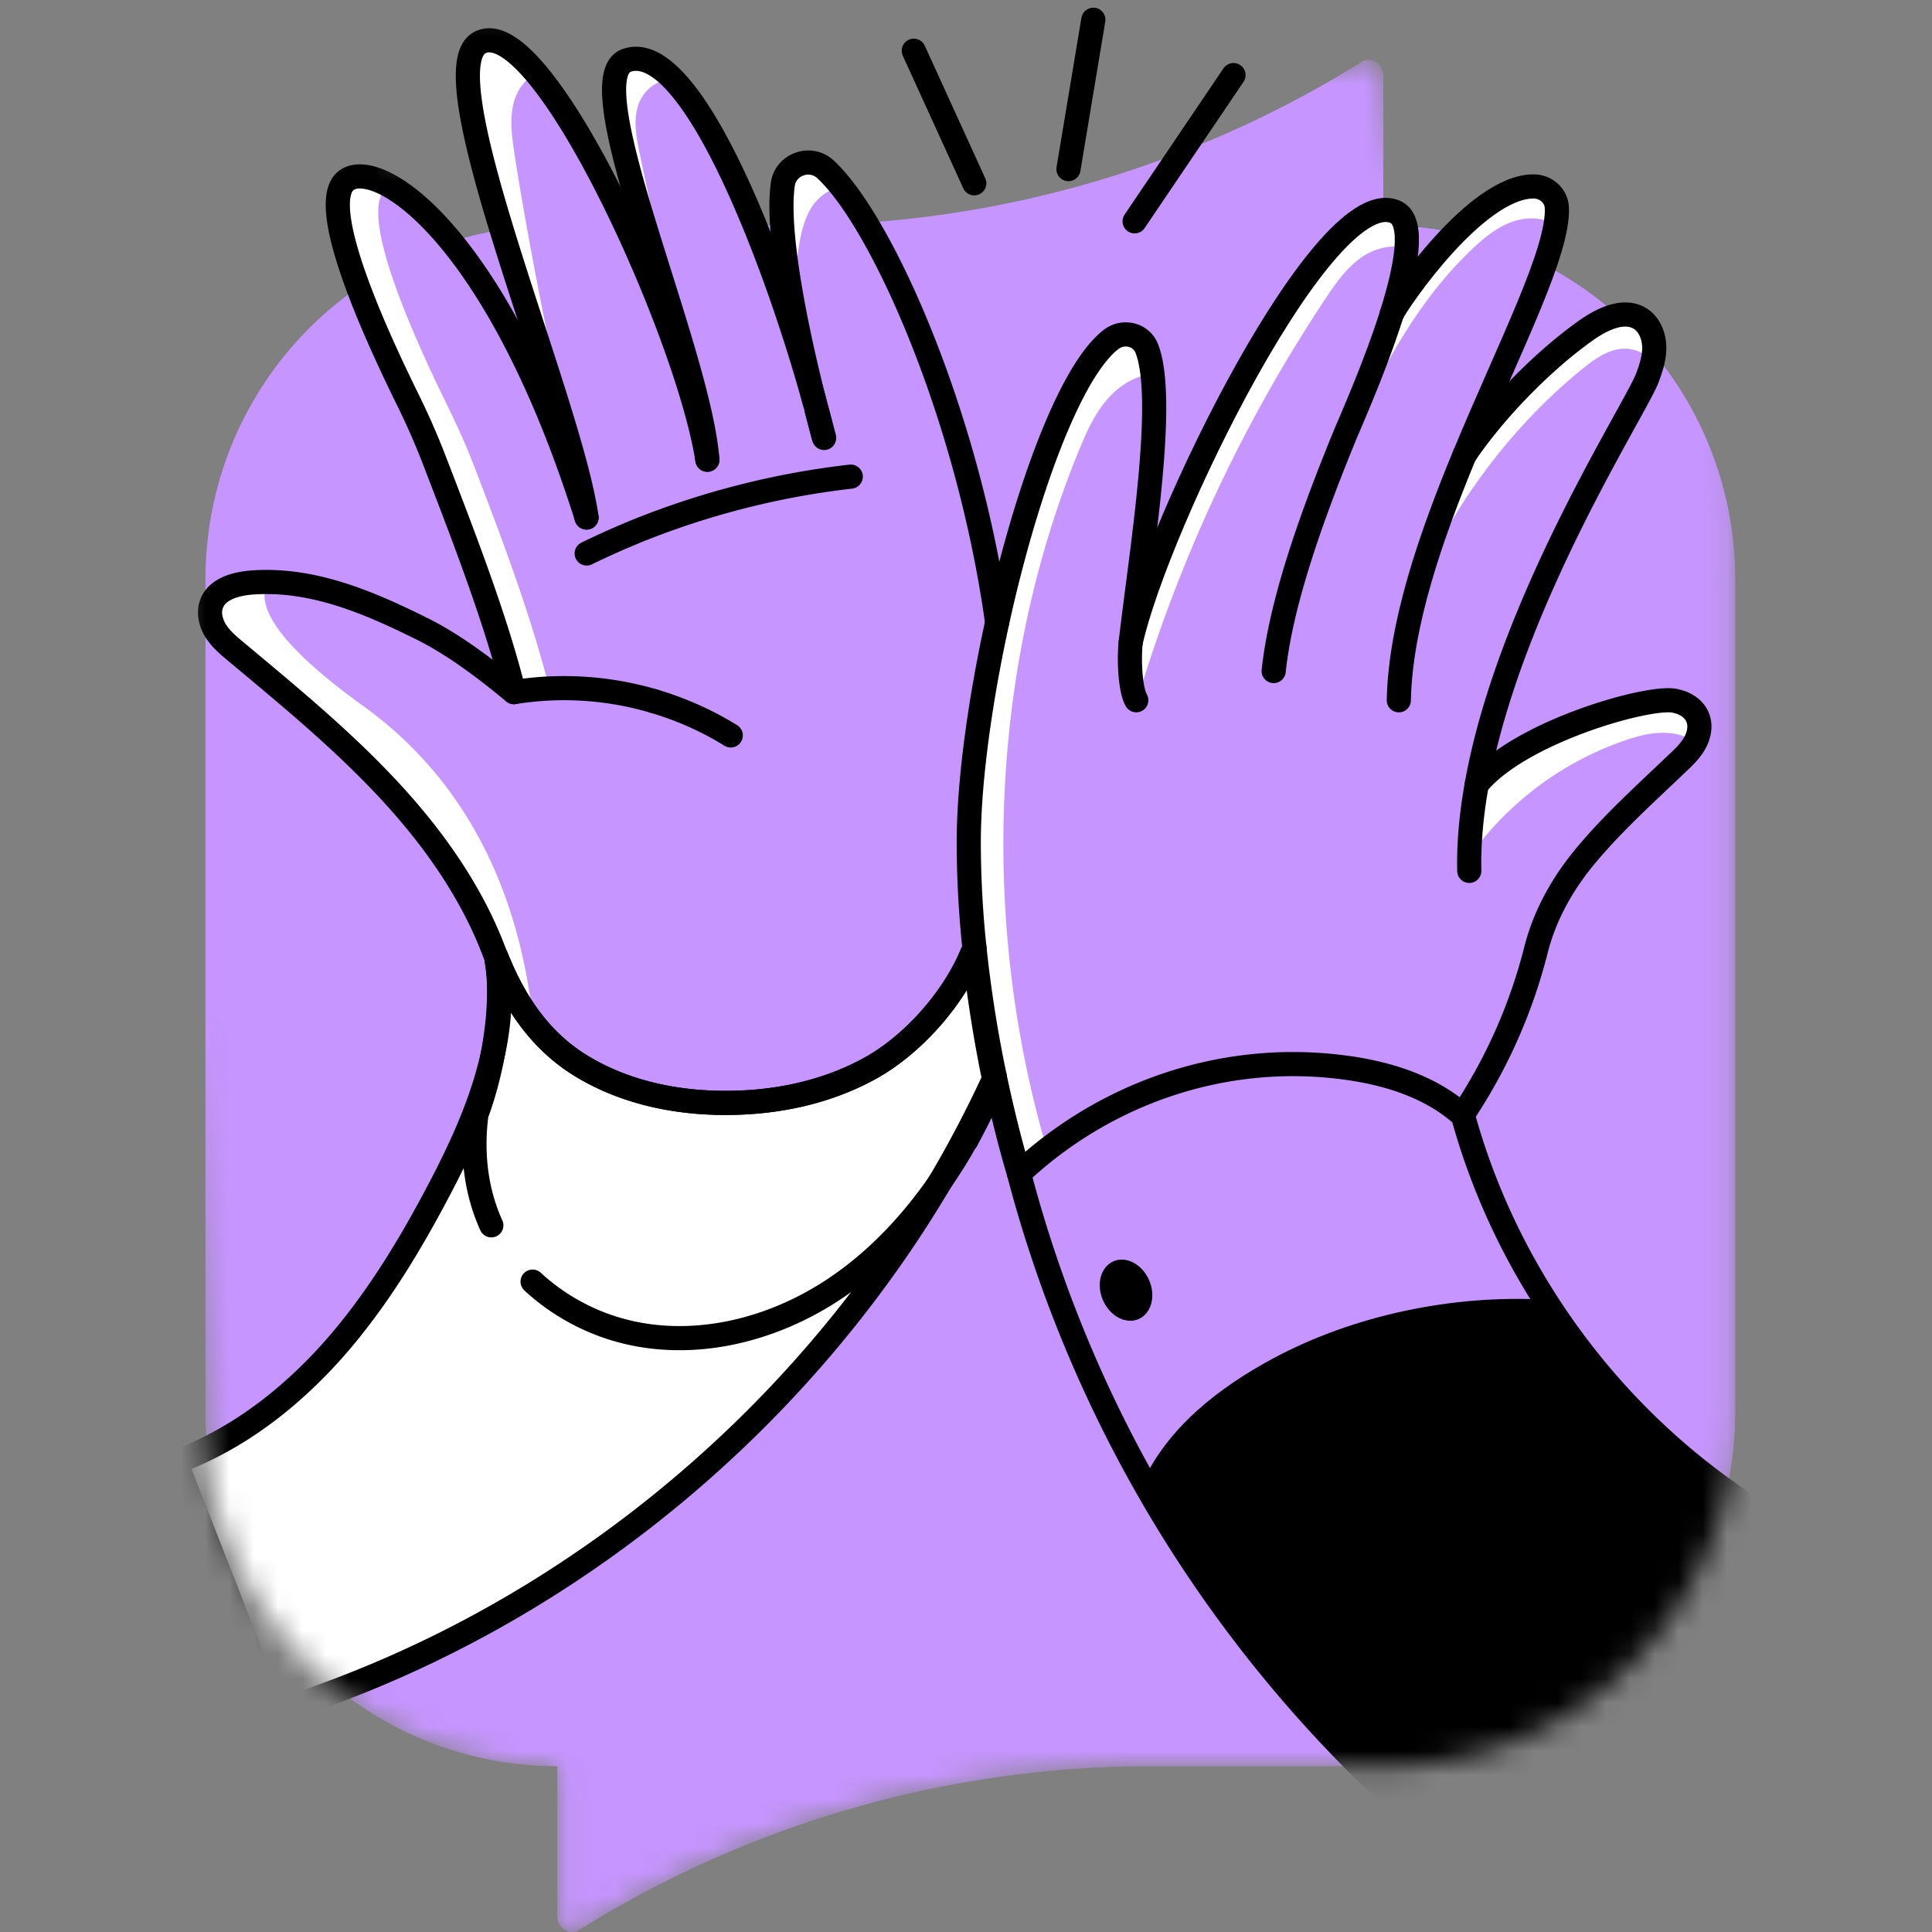 <svg width="80" height="80" fill="none" xmlns="http://www.w3.org/2000/svg"><rect width="100%" height="100%" fill="#808080" stroke="none"/><g clip-path="url(#clip0_3205_29957)"><mask id="a" style="mask-type:alpha" maskUnits="userSpaceOnUse" x="7" y="-2" width="65" height="82"><path d="M71.85 24v34.475c0 1.126-.123 2.218-.37 3.272-1.462 6.532-7.254 11.389-14.2 11.389h-9.625a44.68 44.68 0 00-23.658 6.767c-.38.269-.919-.056-.919-.543v-6.224a14.464 14.464 0 01-9.047-3.16 14.627 14.627 0 01-5.524-11.501L7.442 24c0-5.031.513-9.004 4.333-11.643 1.171-.812-.017-6.097 1.372-6.534 1.805-2.202 3.043 1.118 3.754 1.011.751-.123-1.193-9.513 6.21-5.74l2.731-1.562c3.513-1.109 5.961 4.343 7.014 4.27 2.491-4.923 7.003-4.923 12.29-4.923 2.582-.997 8.85 5.172 11.22 3.693.375-.27.913.056.913.543l.58 3.736c.327.386.402-.017.705 0 .7.045.608-1.318 1.275-1.178 1.311.275 3.569-.317 4.722.288 1.093.571 1.627 3.271 2.534 4.089.544.487 2.428 1.283 2.893 1.85 2.095 2.53 1.862 8.53 1.862 12.1z" fill="#FFE84D"/></mask><g mask="url(#a)"><path d="M71.851 24v34.475c0 1.126-.123 2.218-.37 3.271-1.462 6.532-7.254 11.39-14.201 11.39h-9.624a44.68 44.68 0 00-23.658 6.767c-.381.269-.919-.056-.919-.544v-6.224a14.464 14.464 0 01-9.047-3.16 14.627 14.627 0 01-5.524-11.5V23.999c0-5.03 2.504-9.461 6.325-12.1a14.306 14.306 0 015.944-2.381c.75-.123 1.518-.185 2.302-.185h9.625c1.053 0 2.106-.039 3.16-.112a44.622 44.622 0 0013.058-2.924 44.01 44.01 0 007.445-3.726c.375-.268.913.056.913.544v6.218a14.45 14.45 0 012.975.308c1.31.275 2.554.723 3.708 1.328a14.617 14.617 0 014.527 3.67 14.63 14.63 0 013.361 9.36z" fill="#C695FF"/><path d="M70.13 31.076c-.179.325-.453.588-.728.846-1.277 1.222-2.594 2.403-3.73 3.754-.992 1.17-1.749 2.504-2.124 3.988a21.894 21.894 0 01-2.941 6.672l-.118.14c-1.328-1.182-3.115-1.73-4.88-1.96-4.918-.65-9.842 1.003-13.461 4.397l-.067-.224a51.122 51.122 0 01-.936-3.77 53.261 53.261 0 01-.846-5.361 42.037 42.037 0 01-.235-4.358c0-2.494.46-5.832 1.176-9.115 1.16-5.283 3.009-10.431 4.734-11.725.504-.376 1.233-.196 1.462.386a3.8 3.8 0 01.196.75c.18 1.088.124 2.667-.022 4.387-.213 2.415-.616 5.098-.84 7.037 1.103-4.942 8.09-19.255 11.002-17.81.314.174.437.589.437 1.155-.006.806-.269 1.904-.622 3.036.079-.157.381-.639.835-1.244 0-.005.006-.011.011-.017 1.171-1.58 3.311-4.01 5.025-4.005.499 0 .93.375.958.868.006.135 0 .286-.011.448-.202 1.972-2.106 5.698-3.81 9.804 1.267-1.882 3.311-3.96 5.104-5.21.656-.448 1.535-.857 2.196-.42.364.246.544.706.555 1.143.01.442-.13.874-.28 1.283-.477 1.283-5.737 9.355-7.07 16.85 1.776-2.212 7.35-3.758 8.263-3.45.37.078.723.302.874.65.151.341.078.745-.107 1.075z" fill="#C695FF"/><path d="M58.21 10.263c-.572-.146-1.228.006-1.738.33-.666.427-1.131 1.093-1.574 1.754a62.27 62.27 0 00-7.826 16.706c-.303-.95-.474-1.367-.303-2.135 1.104-4.94 8.182-19.543 11.095-18.098.314.174.345.877.345 1.443zm-10.578 5.233c-.722.095-1.366.538-1.831 1.098-.505.605-.83 1.333-1.127 2.061-3.703 9.031-4.075 19.532-1.336 28.899-.426.482-.893.692-1.257 1.134a51.122 51.122 0 01-.936-3.77 53.257 53.257 0 01-.846-5.361 42.037 42.037 0 01-.235-4.358c0-2.493.46-5.832 1.176-9.115 1.16-5.283 2.96-10.628 4.686-11.922.504-.375 1.356-.332 1.586.25.084.208.07.798.12 1.084z" fill="#fff"/><path d="M41.234 26.039c-.974-6.93-3.352-13.413-5.492-16.802-.348-.566-.677-1.122-1.002-1.503-.51-.593-1.108-.871-1.494-.938h-.006a.254.254 0 00-.09-.017h-.01a.752.752 0 00-.197.022c-.168.079-.297.236-.398.454-.005.006-.005.011-.005.017a1.967 1.967 0 00-.14.465c-.084.426-.107.975-.079 1.596.068 1.524.415 3.48.79 5.188 0 .022.006.045.017.062.185.873.375 1.675.538 2.319-.656-2.37-1.412-5.12-2.432-7.569-1.087-2.605-2.43-5.237-3.59-6.302-.594-.549-1.335-.556-1.737-.218a.174.174 0 00-.073.033c-.19.09-.32.28-.386.55-.006.005-.006.005-.006.01-.263 1.06.314 3.334 1.098 5.927.75 2.47 1.68 5.222 2.235 7.462v.006c.241.964.41 1.838.465 2.549-.358-2.359-1.81-6.415-3.523-10.017-1.171-2.465-2.423-4.957-3.582-6.302-.869-1.008-1.655-1.531-2.254-1.223-.045.022-.303.31-.337.344-.04.028.094.067.06.112-.016.016-.027.039-.039.056a.8.8 0 00-.106.207 1.54 1.54 0 00-.056.19s-.006.006-.006.012c-.005.01-.005.016-.005.022-.011.05-.023.1-.028.157a.467.467 0 00-.017.123c-.006.017-.006.04-.006.062a4.984 4.984 0 00.011.919c.006.1.017.201.029.308.05.414.128.879.235 1.378.022.112.045.224.073.336.022.106.044.213.072.32.073.302.152.615.236.94.067.258.14.521.213.79.01.034.016.062.028.095.067.23.128.46.201.695.062.219.13.443.196.667.617 2.044 1.362 4.263 2.017 6.313.572 1.793 1.081 3.457 1.378 4.773.09.41.163.779.207 1.115-1.82-5.781-3.843-9.68-5.692-11.837-.952-1.12-1.865-1.854-2.588-2.207-.61-.303-1.176-.146-1.518 0a.715.715 0 00-.38.386.894.894 0 00-.068.196v.011c-.196.796.254 2.208.797 3.703.645 1.77 1.45 3.653 1.999 4.773a30.97 30.97 0 011.143 2.588c1.075 2.802 2.403 6.202 3.181 9.166v.005l.118.448c-1.12-.93-2.437-1.932-3.736-2.588-2.023-1.008-4.124-1.927-6.353-1.966a6.053 6.053 0 00-.712.011c-.683.045-1.495.252-1.725.902 0 .006-.006.011-.006.017v.011a1.888 1.888 0 00-.039.157c-.045.32.056.655.23.93.213.33.515.588.812.834 2.123 1.776 4.275 3.541 6.174 5.552 1.899 2.011 3.557 4.303 4.537 6.89l.101.253c.017.033.028.073.045.106 0 .006.006.011.006.017.01.034.027.062.039.095 0 .006.005.006.005.011.045.118.096.23.152.342a8.818 8.818 0 00.431.857 8.19 8.19 0 00.482.779c.056.09.117.18.185.263.09.124.184.241.28.359a7.504 7.504 0 001.882 1.647c1.77 1.081 3.877 1.53 5.95 1.53 2.083.005 4.195-.426 6.022-1.44 1.82-1.009 3.58-3.031 4.308-4.986 0-.028-.006-.05-.006-.079-.005-.022-.005-.045-.011-.073a5.85 5.85 0 01-.028-.325 39.684 39.684 0 01-.19-3.882c0-.157 0-.313.005-.476l.017-.493c0-.084.005-.174.011-.258l.034-.56c.016-.252.039-.51.061-.773.045-.46.096-.93.157-1.412.017-.15.034-.308.062-.47 0-.034.005-.067.01-.101l.068-.448.084-.566c.023-.162.05-.33.079-.493.028-.196.061-.398.1-.605a69.81 69.81 0 01.488-2.46c0-.016-.006-.027-.006-.044zm-7.198-7.726c-.04-.134-.101-.364-.18-.672.073.23.13.454.18.673z" fill="#C695FF"/><path d="M28.45 14.397a111.193 111.193 0 01-1.971-8.089c-.129-.627-.252-1.283-.067-1.9.179-.61.767-1.159 1.4-1.064-.1-.47-.566-.851-1.042-.935a1.243 1.243 0 00-1.243.555c-.303.487-.236 1.109-.14 1.675.837 3.513 1.551 6.56 3.064 9.758zM22.785 28.66c-.443-.37-.985-.14-1.507 0-.79-2.801-2.07-6.561-3.067-9.155-.336-.885-.838-1.892-1.252-2.738-1.182-2.415-4.112-8.7-2.47-9.384.257-.112 1.17.208 1.596.353-1.468.852 1.266 6.656 2.425 9.03.415.847.807 1.704 1.143 2.589 1.132 2.947 2.376 6.24 3.132 9.305zm17.177 18.645c-1.104 2.095-2.57 4.202-3.97 6.112C30.4 61.03 22.698 66.66 13.87 70.01c-.886.337-1.672.93-2.58 1.21L7.23 60.858c.443-.163.789-.651 1.214-.864 1.978-.97 3.703-2.188 5.176-3.84 1.787-2.011 3.296-4.254 4.545-6.635.555-1.059 1.087-2.162 1.513-3.3-.207 1.563-.034 3.171.616 4.6 3.076-.913 3.725 4.19 6.442 4.577 2.723.386 5.535-.443 7.815-1.978 2.28-1.535 4.056-3.725 5.4-6.123l.012.011z" fill="#fff"/><path d="M63.72 53.808a20.997 20.997 0 00-10.985 2.431c-2.285 1.227-4.414 2.98-5.468 5.345a53.608 53.608 0 01-5.12-12.672c3.62-3.395 8.543-5.047 13.462-4.398 1.765.23 3.552.779 4.88 1.961.01.011.027.022.039.034a28.072 28.072 0 003.193 7.3z" fill="#C695FF"/><path d="M74.225 63.415l-10.96 16.662-6.94-6.566c-3.558-3.524-6.616-7.646-9.064-12.016 1.053-2.364 3.187-4.028 5.473-5.255 3.35-1.793 7.436-2.632 11.223-2.425 2.51 4.067 6.1 7.275 10.268 9.6z" fill="#000"/><path d="M22.1 42.489c-.684-.824-1.21-1.793-1.625-2.83l-.1-.252c-.981-2.588-2.64-4.88-4.539-6.89-1.899-2.011-4.05-3.776-6.173-5.552-.297-.246-.6-.504-.812-.835-.208-.33-.314-.745-.185-1.114.23-.65 1.042-.858 1.725-.902a6.05 6.05 0 01.712-.012c-.47.79-.006 2.292 3.938 5.132 5.59 4.028 6.728 10.044 7.059 13.255zm1.704-23.652c-.14.18-.918-3.449-1.014-3.241-1.86-5.815-4.425-12.964-2.823-13.782.6-.308 1.39.19 2.258 1.2-.432.218-.774.655-.92 1.13-.212.679-.122 1.418-.016 2.124.437 2.947 1.72 9.695 2.515 12.57zM34.837 7.77c-.499.04-.936.37-1.21.785-.275.414-.41.907-.504 1.395a9.67 9.67 0 00.044 3.742c-.532-1.658-.818-3.501-.773-5.244.017-.593.123-1.288.645-1.574.325-.18.733-.14 1.064.028.33.168.52.566.734.869zm20.415 11.753c1.518-3.35 3.103-6.79 5.792-9.288.465-.432.97-.835 1.563-1.048.594-.213 1.3-.207 1.821.151.224-.465.157-1.075-.258-1.383-.414-.308-.966-.266-1.464-.137-.499.129-.927.438-1.336.751-1.72 1.317-3.015 3.044-3.939 5.005-.93 1.96-1.58 3.865-2.18 5.949zm3.613 4.323c.19-1.636 1.275-3.909 2.087-5.343 1.288-2.28 2.588-2.922 4.91-5.08.594-.33 1.291-.559 1.935-.346.415.135.524.593.659 1.002.128.414.093.667 0 1.07-.202-.539-.863-.785-1.43-.69-.565.095-1.047.448-1.495.812-2.666 2.152-4.937 5.07-6.416 8.157l-.25.418zM70.158 30.7c-.42-.28-.94-.375-1.44-.353-.498.022-.99.157-1.467.325a13.146 13.146 0 00-6.325 4.695c.073-1.2-.23-2.154.527-3.09.47-.582 1.535-1.291 2.207-1.616a20.997 20.997 0 014.465-1.558c.33-.072.666-.14 1.003-.128.336.01.683.112.935.336.415.364.415.935.095 1.39z" fill="#fff"/><path d="M20.345 50.738c-.65-1.428-.823-3.036-.616-4.599.577-1.535.958-3.583.936-5.18 0-.504-.043-.826-.117-1.335l.117.274c.728 1.743 1.787 3.255 3.406 4.241 1.77 1.081 3.876 1.53 5.95 1.53 2.083.005 4.195-.426 6.021-1.44 1.748-.97 3.44-2.868 4.213-4.75h.095c.202 1.938.51 3.724.813 5.198l.033.162a42.88 42.88 0 01-1.182 2.387l-.01-.011a21.06 21.06 0 01-1.07 1.714c-.012.017-.018.033-.029.05-1.17 1.692-2.594 3.21-4.302 4.359-2.28 1.535-5.093 2.364-7.815 1.977a8.794 8.794 0 01-4.734-2.246" fill="#fff"/><path d="M20.345 50.738c-.65-1.428-.823-3.036-.616-4.599.577-1.535.958-3.583.936-5.18 0-.504-.043-.826-.117-1.335l.117.274c.728 1.743 1.787 3.255 3.406 4.241 1.77 1.081 3.876 1.53 5.95 1.53 2.083.005 4.195-.426 6.021-1.44 1.748-.97 3.44-2.868 4.213-4.75h.095c.202 1.938.51 3.724.813 5.198l.033.162a42.88 42.88 0 01-1.182 2.387l-.01-.011a21.06 21.06 0 01-1.07 1.714c-.012.017-.018.033-.029.05-1.17 1.692-2.594 3.21-4.302 4.359-2.28 1.535-5.093 2.364-7.815 1.977a8.794 8.794 0 01-4.734-2.246m-.774-24.408c-.756-3.064-2.168-6.672-3.3-9.619a30.446 30.446 0 00-1.142-2.588c-1.182-2.414-3.989-8.386-2.348-9.07 1.519-.66 6.236 2.745 9.798 14.045m2.778 7.601c1.12.331 2.201.807 3.193 1.423" stroke="#000" stroke-miterlimit="10" stroke-linecap="round" stroke-linejoin="round"/><path d="M40.35 39.243a3.868 3.868 0 01-.096.235c-.773 1.882-2.465 3.781-4.212 4.75-1.827 1.014-3.939 1.446-6.023 1.44-2.072 0-4.179-.448-5.949-1.53-1.619-.985-2.678-2.498-3.406-4.24-.04-.078-.067-.157-.1-.235a661.84 661.84 0 00-.102-.252c-.98-2.588-2.638-4.88-4.537-6.89-1.9-2.012-4.05-3.777-6.174-5.553-.297-.246-.6-.504-.812-.834-.208-.33-.314-.745-.185-1.115.23-.65 1.042-.857 1.725-.902 2.499-.168 4.83.84 7.065 1.955 1.3.656 2.616 1.658 3.736 2.588a13.127 13.127 0 015.787.37m-.847-6.98a33.9 33.9 0 019.008-2.314m-10.935 3.182c.633-.308 1.277-.6 1.933-.868" stroke="#000" stroke-miterlimit="10" stroke-linecap="round" stroke-linejoin="round"/><path d="M20.548 39.624c.588 3.282-.787 6.634-2.333 9.58-1.25 2.381-2.65 4.7-4.437 6.712-1.474 1.652-3.221 3.098-5.199 4.067-.426.213-.857.398-1.3.56l4.062 10.364a44.9 44.9 0 002.689-.93c8.829-3.35 16.621-9.361 22.212-16.974a47.706 47.706 0 004.952-8.398M24.288 21.429c-.69-4.902-6.661-18.521-4.41-19.67 2.567-1.316 8.617 12.095 9.412 17.277m4.527-2.062c.135.544.241.93.286 1.087m7.186 7.709c-1.21-8.672-4.818-16.65-7.11-18.761-.621-.571-1.646-.213-1.764.622-.303 2.134.7 6.599 1.3 8.957" stroke="#000" stroke-miterlimit="10" stroke-linecap="round" stroke-linejoin="round"/><path d="M34.125 18.134c0-.006 0-.011-.006-.017-.005-.017-.01-.039-.016-.056a30.29 30.29 0 00-.286-1.087 2.96 2.96 0 00-.073-.28.76.76 0 00-.028-.106c-1.72-6.185-5.154-14.986-7.759-14.09-2.162.729 2.98 11.933 3.333 16.538m31.249 27.125c.011.011.028.023.04.034 1.966 7.176 6.901 13.507 13.4 17.131L63.317 79.763l-6.941-6.566a54.032 54.032 0 01-14.18-24.599c3.62-3.395 8.544-5.047 13.463-4.397 1.764.23 3.551.778 4.879 1.96zm.611-13.676c1.776-2.213 7.35-3.759 8.263-3.45.37.078.723.302.874.65.151.34.078.744-.107 1.075-.179.325-.453.588-.728.846-1.277 1.221-2.594 2.403-3.73 3.753-.992 1.17-1.749 2.504-2.124 3.989a21.898 21.898 0 01-2.941 6.672" stroke="#000" stroke-miterlimit="10" stroke-linecap="round" stroke-linejoin="round"/><path d="M60.644 18.84c1.266-1.882 3.311-3.96 5.104-5.21.655-.448 1.535-.857 2.196-.42.364.247.543.706.554 1.143.012.443-.128.874-.28 1.283-.476 1.283-5.736 9.355-7.07 16.851-.218 1.216-.336 2.42-.308 3.574M42.198 48.598s-.493-1.569-1.003-3.995a53.233 53.233 0 01-.846-5.36 42.01 42.01 0 01-.235-4.36c0-2.492.46-5.831 1.177-9.114 1.16-5.283 3.008-10.43 4.733-11.725.505-.375 1.233-.196 1.462.386.83 2.124-.246 8.499-.666 12.174-.073.65-.034 1.921.23 2.392m10.58-15.994c-.694 2.196-1.736 4.521-1.954 5.053-1.72 4.196-2.672 7.289-2.936 9.731" stroke="#000" stroke-miterlimit="10" stroke-linecap="round" stroke-linejoin="round"/><path d="M46.817 26.604c1.104-4.94 8.09-19.254 11.003-17.809.756.415.42 2.252-.185 4.19" stroke="#000" stroke-miterlimit="10" stroke-linecap="round" stroke-linejoin="round"/><path d="M57.62 13.025c0-.006.005-.011.01-.022 0-.006 0-.012.006-.017.28-.566 3.49-5.277 5.871-5.266.499 0 .93.375.958.868.096 1.815-1.983 5.81-3.82 10.252 0 0-.006.006-.006.011-1.395 3.373-2.655 7.008-2.717 10.146M37.838 2.1c1.255 2.746 1.255 2.746 2.504 5.49m10.735-4.481c-1.367 2.022-2.728 4.04-4.095 6.056m-2.739-2.162s.689-4.124 1.03-6.185" stroke="#000" stroke-miterlimit="10" stroke-linecap="round" stroke-linejoin="round"/><path d="M47.148 54.62c.527-.23.722-.951.434-1.612-.288-.661-.95-1.01-1.477-.78-.527.23-.722.951-.434 1.612.288.661.95 1.01 1.477.78z" fill="#000"/></g></g><defs><clipPath id="clip0_3205_29957"><path fill="#fff" d="M0 0h80v80H0z"/></clipPath></defs></svg>